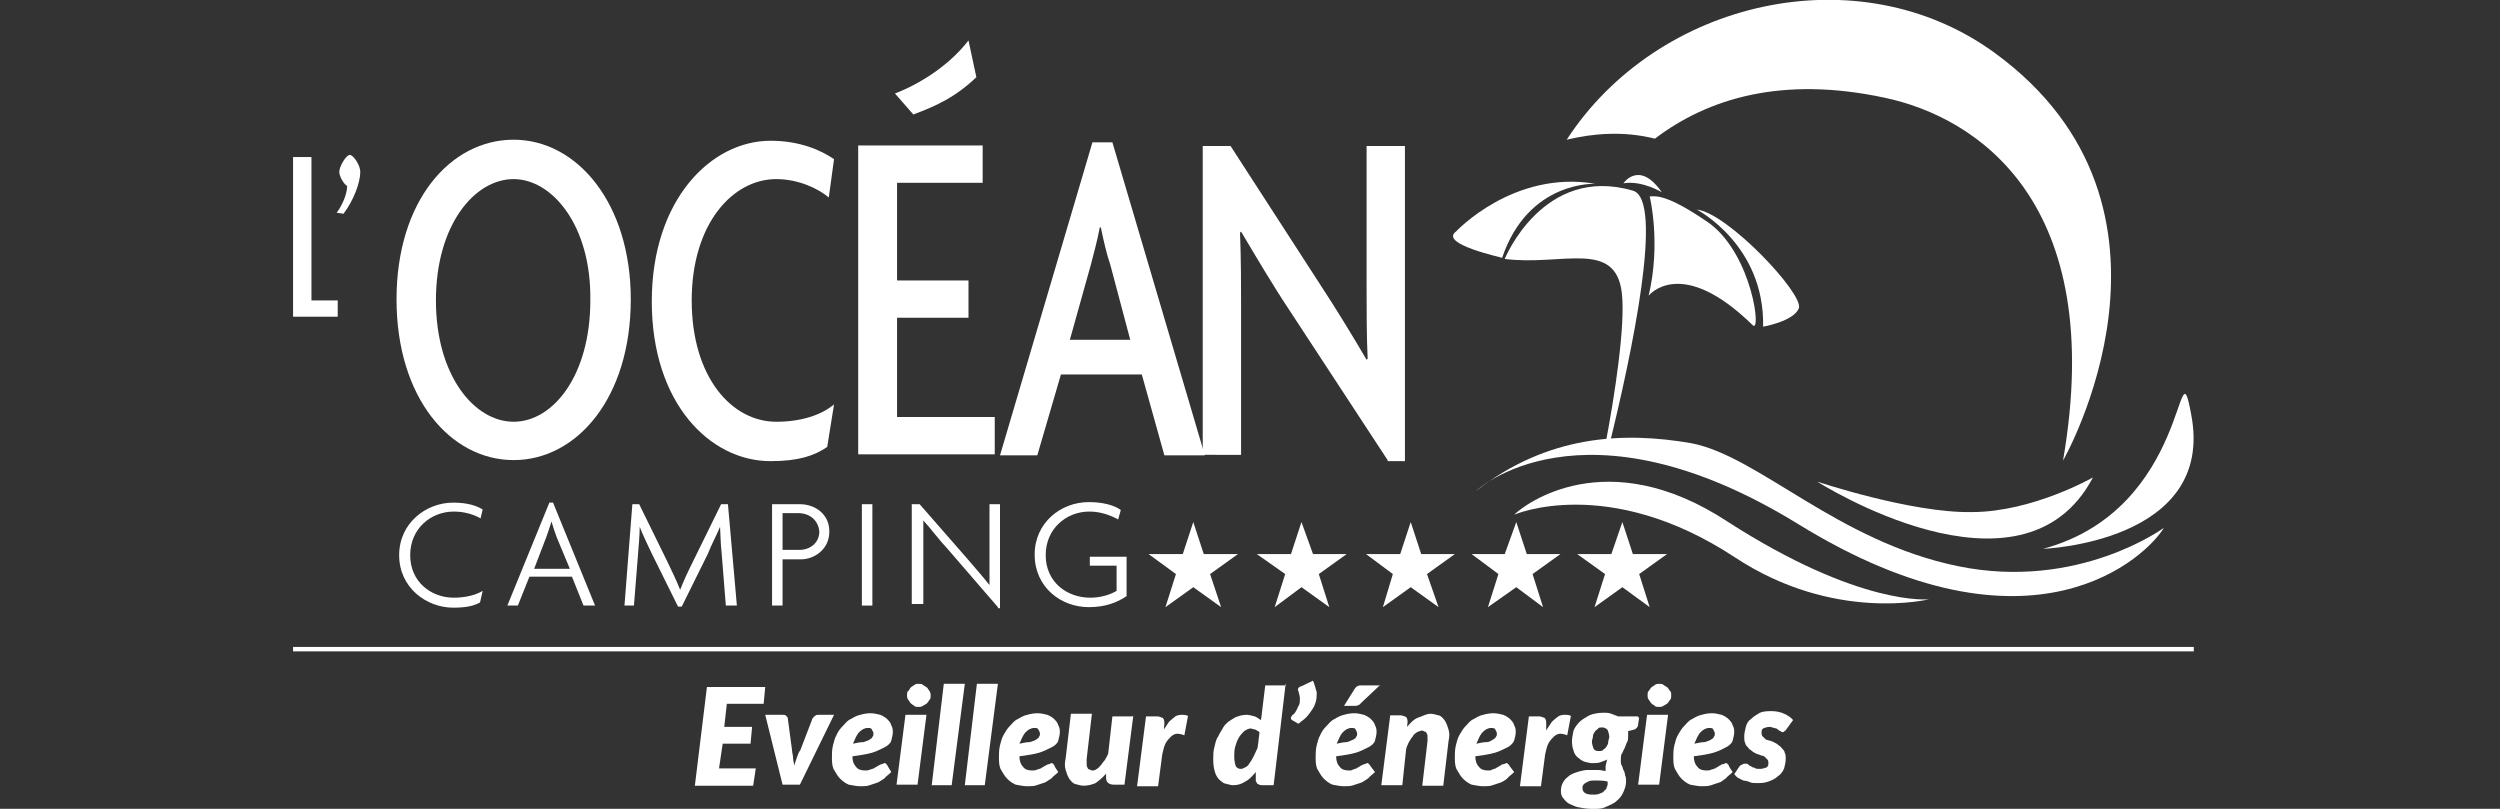<?xml version="1.0" encoding="utf-8"?>
<!-- Generator: Adobe Illustrator 27.8.0, SVG Export Plug-In . SVG Version: 6.00 Build 0)  -->
<svg version="1.1" id="Calque_1" xmlns="http://www.w3.org/2000/svg" xmlns:xlink="http://www.w3.org/1999/xlink" x="0px" y="0px" width="476" height="154"
	 viewBox="0 0 476 154" style="enable-background:new 0 0 476 154;" xml:space="preserve">
<rect x="0" y="0" width="476" height="154" fill="#333333" stroke="none"/>
<style type="text/css">
	.st0{fill:none;stroke:#FFFFFF;stroke-width:0.847;}
	.st1{fill:#FFFFFF;}
</style>
<g id="L_océane">
	<line class="st0" x1="55.8" y1="123.6" x2="417.7" y2="123.6"/>
	<g>
		<path class="st1" d="M91.5,98.7c-1.2-0.7-3-1.3-5.1-1.3c-4.3,0-8.3,3.2-8.3,8.3c0,5.1,4,8.1,8.3,8.1c2.2,0,4.2-0.5,5.5-1.3
			l-0.5,2.2c-1.2,0.7-2.8,1-5.1,1c-5.1,0-10.3-3.8-10.3-10c0-6.1,5.1-10,10.3-10c2.5,0,4.3,0.5,5.6,1.3C91.9,97,91.5,98.7,91.5,98.7
			z"/>
		<path class="st1" d="M111.1,115.3l-2.2-5.5h-8.1l-2.2,5.5h-2l8-19.6h0.7l8,19.6C113.3,115.3,111.1,115.3,111.1,115.3z M106,102.3
			c-0.3-0.8-0.7-2-1-3l0,0c-0.3,1-0.7,2.2-1,3l-2.3,6h6.8L106,102.3z"/>
		<path class="st1" d="M138.2,115.3l-0.8-10c-0.2-1.7-0.2-3.3-0.3-5l0,0c-0.7,1.7-1.7,3.5-2.3,5.1l-5,10.1h-0.7l-5-10.1
			c-0.7-1.5-1.7-3.5-2.3-5.1l0,0c0,1.7-0.2,3.5-0.3,5l-0.8,10h-1.8l1.5-19.3h1.3l5.3,10.8c0.8,1.7,1.8,3.7,2.5,5.5l0,0
			c0.7-1.8,1.5-3.5,2.5-5.5l5.3-10.8h1.3l1.7,19.3C140.2,115.3,138.2,115.3,138.2,115.3z"/>
		<path class="st1" d="M152.5,106.5H149v8.8h-2V96h5.3c3,0,5.6,2,5.6,5.1C158,104.5,155.1,106.5,152.5,106.5 M152,97.7h-3v7h3.2
			c2,0,3.8-1.3,3.8-3.5C155.8,99,154.1,97.7,152,97.7"/>
		<rect x="164.1" y="96" class="st1" width="2" height="19.3"/>
		<path class="st1" d="M190,115.6l-9.5-11c-1.7-1.8-3.3-4-4.7-5.5l0,0v15.9h-2.2V96h1.5l9,10.3c1.3,1.5,3.2,3.7,4.3,5.1l0,0V96h2
			v19.8H190C190,115.8,190,115.6,190,115.6z"/>
		<path class="st1" d="M207.3,115.6c-5.3,0-10.3-3.8-10.3-10c0-6.1,5-10,10.3-10c2.5,0,4.7,0.5,6.1,1.5l-0.5,1.8
			c-1.5-0.8-3.3-1.5-5.5-1.5c-4.3,0-8.3,3.2-8.3,8.3c0,5.1,4,8.1,8.5,8.1c2.2,0,4-0.7,5-1.3v-4.8h-5.1v-1.7h7v7.5
			C212.6,114.8,210.3,115.6,207.3,115.6"/>
		<polygon class="st1" points="235.7,105.5 230.4,109.3 232.5,115.6 227.2,111.8 221.9,115.6 223.9,109.3 218.7,105.5 225.2,105.5 
			227.2,99.4 229.2,105.5 		"/>
		<polygon class="st1" points="256.4,105.5 251.1,109.3 253.1,115.6 247.8,111.8 242.7,115.6 244.7,109.3 239.3,105.5 245.8,105.5 
			247.8,99.4 250,105.5 		"/>
		<polygon class="st1" points="277,105.5 271.7,109.3 273.9,115.6 268.6,111.8 263.3,115.6 265.2,109.3 260.1,105.5 266.6,105.5 
			268.6,99.4 270.6,105.5 		"/>
		<polygon class="st1" points="297.1,105.5 291.8,109.3 293.8,115.6 288.7,111.8 283.3,115.6 285.3,109.3 280.2,105.5 286.5,105.5 
			288.7,99.4 290.7,105.5 		"/>
		<polygon class="st1" points="317.4,105.5 312.1,109.3 314.1,115.6 308.9,111.8 303.6,115.6 305.6,109.3 300.3,105.5 306.8,105.5 
			308.9,99.4 310.9,105.5 		"/>
	</g>
	<g>
		<path class="st1" d="M379.7,10c-25.9-18.8-64.1-10-81.4,16.6c5-1.2,10.8-1.7,16.8-0.2c10-7.6,24.1-12,43.7-7.8
			c17.6,3.7,42.5,19.9,34,69.1C392.8,87.7,420.4,39.6,379.7,10"/>
		<path class="st1" d="M281,93.5c0,0,20.1-19.1,61.4,6.3c44.8,27.6,66.6,5.8,69.6,0.7c0,0-16.3,12-39.2,7.3
			c-22.9-4.7-37.9-20.9-50.7-23.4C308.9,82.1,294.6,82.9,281,93.5"/>
		<path class="st1" d="M288.3,98c0,0,17.8-7.8,42,8.1c18.9,12.5,37,8,37,8s-13.1,1.5-38.4-14.8C305.9,84.2,290.3,96,288.3,98"/>
		<path class="st1" d="M346,91.7c0,0,39,24.9,52.5-0.8c0,0-11.5,6.6-23.1,6.6C363.9,97.7,346,91.7,346,91.7"/>
		<path class="st1" d="M389,104.5c0,0,32.9-1.2,28.2-25.6C414.4,63.8,417.2,96.9,389,104.5"/>
		<path class="st1" d="M97.8,87.6c-12,0-22.3-11.8-22.3-30.6s10.3-30.4,22.3-30.4s22.3,12,22.3,30.4
			C120.1,75.8,109.8,87.6,97.8,87.6 M97.8,34.1c-7.5,0-14.8,8.8-14.8,23.1s7.3,23.1,14.8,23.1c7.5,0,14.6-8.8,14.6-23.1
			C112.6,42.9,105.1,34.1,97.8,34.1"/>
		<path class="st1" d="M157.8,37.6c-2-1.7-5.8-3.5-10-3.5c-8.3,0-16.1,8.5-16.1,23.1s7.6,23.1,16.1,23.1c4.8,0,8.6-1.3,11-3.3
			l-1.3,8.1c-2.5,1.7-5.5,2.7-10.8,2.7c-11.5,0-22.6-11-22.6-30.4s11.3-30.6,22.6-30.6c5.6,0,9.6,1.8,12.1,3.5
			C158.8,30.3,157.8,37.6,157.8,37.6z"/>
		<path class="st1" d="M163.4,86.7v-59h23.7v7.1h-16.3v18.6h13.6v7.1h-13.6v18.9h18.6v7.1H163.4z M173.9,21.8l-3.5-4
			c4.7-1.8,10.3-5.3,14-10.1l1.5,7C181.9,18.5,178.4,20.1,173.9,21.8"/>
		<path class="st1" d="M221.7,86.7l-4.3-15.4H202l-4.5,15.4h-7.1l17.6-59.6h3.8l17.6,59.6H221.7z M211.4,50.4
			c-0.7-2-1.3-4.7-1.8-7.1h-0.2c-0.5,2.7-1.2,5.1-1.7,7.1l-4,14.3h11.5L211.4,50.4z"/>
		<path class="st1" d="M264.2,87.6l-18.8-28.7c-3-4.5-6.3-10.1-9.1-14.8l-0.2,0.2c0.2,5,0.2,10,0.2,14.1v28.2H229V27.8h5.3
			l17.4,26.9c2.5,3.8,6,9.5,8.5,13.8l0.2-0.2c-0.2-4.3-0.2-9.5-0.2-13.5V27.8h7.3v60h-3.3C264.2,87.7,264.2,87.6,264.2,87.6z"/>
		<polygon class="st1" points="55.8,60.3 55.8,29.9 59.3,29.9 59.3,57.2 64.3,57.2 64.3,60.3 		"/>
		<path class="st1" d="M65.4,40.7l-1.3-0.2c1-1.3,2-3.5,2-5.1c-0.5-0.2-1.5-1.7-1.5-2.7s1.3-3.2,2-3.2s2,2,2,3.2
			C68.6,34.8,67.3,38.2,65.4,40.7"/>
		<path class="st1" d="M277.2,44.1c0,0,11-11.8,26.6-9.1c0,0-12.8-0.7-17.8,14.1C286,49,274,46.5,277.2,44.1"/>
		<path class="st1" d="M314.1,37.4c0,0,2.2,8.8-0.2,18.9c0,0,6.1-7.8,19.8,5.6c1.7,1.8,0-13.1-8.1-19.3
			C317.1,36.7,315.2,37.4,314.1,37.4"/>
		<path class="st1" d="M335.7,62.2c0,0,5.8-1,6.8-3.5c1-2.7-13.5-18.1-19.4-18.8C323,39.9,336,46.5,335.7,62.2"/>
		<path class="st1" d="M309.1,34.9c0,0,3-4.5,7.3,1.7C316.4,36.6,312.6,34.3,309.1,34.9"/>
		<path class="st1" d="M308.8,55.8c0.7,6-1.3,19.3-3.2,29.2c0.3-0.2,0.7-0.2,0.8-0.2c4.3-17.4,10.5-46.8,4.5-48.5
			c-17.1-5-24.4,13-24.4,13C297.3,50.7,307.6,45.5,308.8,55.8"/>
	</g>
	<g>
		<path class="st1" d="M138.4,133.9l-0.5,4.5h5.3l-0.3,3.2h-5.3l-0.7,4.7h7l-0.5,3.3h-11.1l2.3-18.8h11.1l-0.3,3.2H138.4z"/>
		<path class="st1" d="M158.8,136.1l-6.5,13.3H149l-3.3-13.3h3.3c0.3,0,0.5,0,0.7,0.2s0.3,0.3,0.3,0.5l0.8,6c0,0.5,0.2,1,0.2,1.5
			s0.2,1,0.2,1.5c0.2-0.5,0.3-1,0.5-1.5s0.3-1,0.7-1.5l2.3-6c0.2-0.2,0.2-0.3,0.5-0.5c0.2-0.2,0.3-0.2,0.7-0.2H158.8z"/>
		<path class="st1" d="M169.7,147c-0.5,0.5-1,0.8-1.3,1.2c-0.5,0.3-1,0.7-1.3,0.8c-0.5,0.2-1,0.3-1.5,0.5c-0.5,0.2-1.2,0.2-1.8,0.2
			c-0.8,0-1.5-0.2-2.2-0.3c-0.7-0.3-1.2-0.7-1.7-1.2c-0.5-0.5-0.8-1.2-1.2-1.8c-0.3-0.7-0.3-1.5-0.3-2.3c0-0.7,0-1.3,0.2-2.2
			c0.2-0.7,0.3-1.3,0.7-2c0.3-0.7,0.7-1.2,1.2-1.7c0.5-0.5,0.8-1,1.5-1.3c0.5-0.3,1.2-0.7,1.8-0.8c0.7-0.2,1.3-0.3,2-0.3
			c0.7,0,1.3,0.2,1.8,0.3c0.5,0.2,1,0.5,1.3,0.8s0.7,0.7,0.8,1.2c0.2,0.3,0.3,0.8,0.3,1.2c0,0.7-0.2,1.2-0.3,1.7s-0.7,1-1.3,1.3
			c-0.7,0.3-1.3,0.7-2.3,1c-1,0.3-2.3,0.5-3.8,0.7c0,0.8,0.2,1.5,0.7,2c0.3,0.5,1,0.7,1.7,0.7c0.3,0,0.7,0,1-0.2
			c0.3,0,0.5-0.2,0.7-0.2c0.2-0.2,0.3-0.2,0.5-0.3c0.2-0.2,0.3-0.2,0.5-0.3s0.3-0.2,0.5-0.2s0.3-0.2,0.5-0.2s0.3,0,0.3,0.2
			c0.2,0,0.2,0.2,0.3,0.3C168.9,145.7,169.7,147,169.7,147z M165.3,138.6c-0.7,0-1.2,0.3-1.7,0.8c-0.5,0.5-0.8,1.3-1.2,2.2
			c0.8-0.2,1.5-0.3,2-0.3c0.5-0.2,1-0.3,1.2-0.5c0.3-0.2,0.5-0.3,0.5-0.5c0.2-0.2,0.2-0.3,0.2-0.7c0-0.2-0.2-0.5-0.3-0.7
			C165.9,138.7,165.8,138.6,165.3,138.6z"/>
		<path class="st1" d="M176.4,136.1l-1.7,13.3h-4l1.7-13.3H176.4z M177.2,132.4c0,0.3,0,0.7-0.2,0.8c-0.2,0.3-0.3,0.5-0.5,0.7
			c-0.2,0.2-0.5,0.3-0.8,0.5c-0.3,0.2-0.5,0.2-0.8,0.2s-0.7,0-0.8-0.2c-0.3-0.2-0.5-0.3-0.7-0.5c-0.2-0.2-0.3-0.5-0.5-0.7
			c-0.2-0.3-0.2-0.5-0.2-0.8c0-0.3,0-0.7,0.2-0.8s0.3-0.5,0.5-0.7s0.5-0.3,0.7-0.5c0.3-0.2,0.5-0.2,0.8-0.2s0.7,0,0.8,0.2
			c0.3,0.2,0.5,0.3,0.8,0.5c0.2,0.2,0.3,0.5,0.5,0.7C177.1,131.7,177.2,132.1,177.2,132.4z"/>
		<path class="st1" d="M177.4,149.5l2.3-19.3h4l-2.5,19.3H177.4z"/>
		<path class="st1" d="M183.7,149.5l2.3-19.3h4l-2.5,19.3H183.7z"/>
		<path class="st1" d="M201.5,147c-0.5,0.5-1,0.8-1.3,1.2c-0.5,0.3-1,0.7-1.3,0.8c-0.5,0.2-1,0.3-1.5,0.5c-0.5,0.2-1.2,0.2-1.8,0.2
			c-0.8,0-1.5-0.2-2.2-0.3c-0.7-0.3-1.2-0.7-1.7-1.2c-0.5-0.5-0.8-1.2-1.2-1.8c-0.3-0.7-0.3-1.5-0.3-2.3c0-0.7,0-1.3,0.2-2.2
			c0.2-0.7,0.3-1.3,0.7-2s0.7-1.2,1.2-1.7c0.5-0.5,0.8-1,1.5-1.3c0.5-0.3,1.2-0.7,1.8-0.8c0.7-0.2,1.3-0.3,2-0.3
			c0.7,0,1.3,0.2,1.8,0.3c0.5,0.2,1,0.5,1.3,0.8s0.7,0.7,0.8,1.2c0.2,0.3,0.3,0.8,0.3,1.2c0,0.7-0.2,1.2-0.3,1.7s-0.7,1-1.3,1.3
			c-0.7,0.3-1.3,0.7-2.3,1c-1,0.3-2.3,0.5-3.8,0.7c0,0.8,0.2,1.5,0.7,2c0.3,0.5,1,0.7,1.7,0.7c0.3,0,0.7,0,1-0.2
			c0.3,0,0.5-0.2,0.7-0.2c0.2-0.2,0.3-0.2,0.5-0.3c0.2-0.2,0.3-0.2,0.5-0.3s0.3-0.2,0.5-0.2s0.3-0.2,0.5-0.2s0.3,0,0.3,0.2
			c0.2,0,0.2,0.2,0.3,0.3C200.6,145.7,201.5,147,201.5,147z M197,138.6c-0.7,0-1.2,0.3-1.7,0.8c-0.5,0.5-0.8,1.3-1.2,2.2
			c0.8-0.2,1.5-0.3,2-0.3c0.5-0.2,1-0.3,1.2-0.5c0.3-0.2,0.5-0.3,0.5-0.5c0.2-0.2,0.2-0.3,0.2-0.7c0-0.2-0.2-0.5-0.3-0.7
			C197.6,138.7,197.5,138.6,197,138.6z"/>
		<path class="st1" d="M215.8,136.1l-1.7,13.3h-2c-1,0-1.5-0.5-1.5-1.3v-0.8c-0.7,0.8-1.3,1.3-2,1.8c-0.7,0.3-1.5,0.5-2.3,0.5
			c-0.5,0-1-0.2-1.5-0.3s-0.8-0.5-1.2-1c-0.3-0.5-0.5-1-0.7-1.7s-0.2-1.3,0-2.2l1-8.5h4l-1,8.6v1c0,0.2,0,0.5,0.2,0.7
			c0,0.2,0.2,0.3,0.3,0.3c0.2,0,0.3,0.2,0.5,0.2c0.3,0,0.5,0,0.8-0.2s0.5-0.3,0.8-0.7c0.3-0.3,0.5-0.7,0.8-1
			c0.2-0.3,0.5-0.8,0.7-1.3l0.8-7.1h3.8C215.8,136.4,215.8,136.1,215.8,136.1z"/>
		<path class="st1" d="M221.6,138.9c0.3-0.5,0.7-1,1-1.5c0.3-0.3,0.8-0.7,1.2-1c0.3-0.2,0.8-0.3,1.2-0.3c0.3,0,0.8,0,1.2,0.2
			l-0.7,3.7c-0.5-0.2-1-0.3-1.3-0.3c-0.5,0-0.8,0.2-1.2,0.5c-0.3,0.3-0.7,0.7-1,1.2c-0.3,0.5-0.5,1.3-0.7,2.2l-0.8,6.1h-4l1.7-13.3
			h2.2c0.3,0,0.7,0.2,1,0.3c0.2,0.2,0.3,0.5,0.3,1L221.6,138.9L221.6,138.9z"/>
		<path class="st1" d="M244.8,130.1l-2.3,19.4h-2.2c-0.2,0-0.5,0-0.7-0.2c-0.2,0-0.3-0.2-0.3-0.3c-0.1-0.1-0.2-0.2-0.2-0.3V147
			c-0.7,0.8-1.3,1.5-2,1.8c-0.7,0.5-1.5,0.7-2.3,0.7c-0.5,0-1-0.2-1.5-0.3s-0.8-0.5-1.2-0.8c-0.3-0.3-0.7-1-0.8-1.5
			c-0.2-0.7-0.3-1.3-0.3-2.3c0-0.8,0-1.5,0.2-2.3c0.2-0.7,0.3-1.5,0.7-2c0.3-0.7,0.7-1.2,1-1.8c0.3-0.5,0.8-1,1.3-1.3
			c0.5-0.3,1-0.7,1.5-0.8c0.5-0.2,1.2-0.3,1.7-0.3c0.5,0,1,0.2,1.5,0.3c0.5,0.2,0.8,0.5,1.2,0.7l0.8-6.6h4
			C244.8,130.3,244.8,130.1,244.8,130.1z M239.8,139.4c-0.2-0.2-0.5-0.3-0.8-0.5c-0.3,0-0.7-0.2-0.8-0.2c-0.5,0-0.8,0.2-1.3,0.5
			c-0.3,0.3-0.7,0.7-1,1.2s-0.5,1-0.7,1.7c-0.2,0.7-0.2,1.3-0.2,2c0,0.8,0.2,1.5,0.3,1.8c0.2,0.3,0.5,0.5,1,0.5
			c0.3,0,0.5-0.2,0.8-0.3s0.7-0.5,0.8-0.8c0.3-0.3,0.5-0.8,0.8-1.3c0.2-0.5,0.5-1,0.7-1.5C239.5,142.4,239.8,139.4,239.8,139.4z"/>
		<path class="st1" d="M250,129.6c0.3,0.7,0.5,1.5,0.7,2.2c0,0.7,0,1.5-0.3,2.2c-0.2,0.7-0.7,1.3-1.2,2c-0.5,0.7-1.2,1.2-2,1.8
			l-1.2-0.7l-0.2-0.2v-0.3c0-0.1,0.1-0.2,0.2-0.3c0-0.2,0.2-0.2,0.3-0.3s0.3-0.3,0.5-0.7c0.2-0.3,0.3-0.7,0.5-1
			c0.2-0.3,0.2-0.8,0.2-1.3s-0.2-1-0.3-1.5c-0.2-0.2,0-0.3,0-0.5c0.2-0.2,0.3-0.3,0.5-0.3L250,129.6L250,129.6z"/>
		<path class="st1" d="M261.8,147c-0.5,0.5-1,0.8-1.3,1.2c-0.5,0.3-1,0.7-1.3,0.8c-0.5,0.2-1,0.3-1.5,0.5c-0.5,0.2-1.2,0.2-1.8,0.2
			c-0.8,0-1.5-0.2-2.2-0.3c-0.7-0.3-1.2-0.7-1.7-1.2c-0.5-0.5-0.8-1.2-1.2-1.8c-0.3-0.7-0.3-1.5-0.3-2.3c0-0.7,0-1.3,0.2-2.2
			c0.2-0.7,0.3-1.3,0.7-2c0.3-0.7,0.7-1.2,1.2-1.7c0.5-0.5,0.8-1,1.5-1.3c0.5-0.3,1.2-0.7,1.8-0.8c0.7-0.2,1.3-0.3,2-0.3
			s1.3,0.2,1.8,0.3c0.5,0.2,1,0.5,1.3,0.8c0.3,0.3,0.7,0.7,0.8,1.2c0.2,0.3,0.3,0.8,0.3,1.2c0,0.7-0.2,1.2-0.3,1.7s-0.7,1-1.3,1.3
			c-0.7,0.3-1.3,0.7-2.3,1c-1,0.3-2.3,0.5-3.8,0.7c0,0.8,0.2,1.5,0.7,2c0.3,0.5,1,0.7,1.7,0.7c0.3,0,0.7,0,0.8-0.2
			c0.3,0,0.5-0.2,0.7-0.2c0.2-0.2,0.3-0.2,0.5-0.3c0.2-0.2,0.3-0.2,0.5-0.3s0.3-0.2,0.5-0.2c0.2,0,0.3-0.2,0.5-0.2
			c0.2,0,0.3,0,0.3,0.2c0.2,0,0.2,0.2,0.3,0.3C260.8,145.7,261.8,147,261.8,147z M257.4,138.6c-0.7,0-1.2,0.3-1.7,0.8
			s-0.8,1.3-1.2,2.2c0.8-0.2,1.5-0.3,2-0.3c0.5-0.2,0.8-0.3,1.2-0.5c0.3-0.2,0.5-0.3,0.5-0.5c0.2-0.2,0.2-0.3,0.2-0.7
			c0-0.2-0.2-0.5-0.3-0.7C258.1,138.7,257.8,138.6,257.4,138.6z M262.8,130.4l-3.5,3.3l-0.5,0.5c-0.2,0-0.3,0.2-0.7,0.2h-2.2l2-3.2
			c0.2-0.2,0.3-0.5,0.5-0.5c0.2-0.2,0.5-0.2,0.8-0.2h3.5C262.8,130.6,262.8,130.4,262.8,130.4z"/>
		<path class="st1" d="M267.9,138.4c0.7-0.8,1.3-1.5,2.2-1.8s1.5-0.7,2.3-0.7c0.5,0,1,0.2,1.5,0.3s0.8,0.5,1.2,1
			c0.3,0.5,0.5,1,0.7,1.7s0.2,1.3,0,2.2l-1,8.5h-4l1-8.5v-0.8c0-0.3,0-0.5-0.2-0.7c0-0.2-0.2-0.3-0.3-0.3c-0.2,0-0.3-0.2-0.5-0.2
			c-0.3,0-0.7,0.2-1,0.3c-0.3,0.2-0.7,0.5-0.8,0.8c-0.3,0.3-0.5,0.7-0.8,1.2c-0.2,0.5-0.5,1-0.5,1.5l-0.7,6.6h-4l1.7-13.3h2
			c0.3,0,0.7,0.2,1,0.3c0.2,0.2,0.3,0.5,0.3,1L267.9,138.4L267.9,138.4L267.9,138.4z"/>
		<path class="st1" d="M288.3,147c-0.5,0.5-1,0.8-1.3,1.2c-0.3,0.3-1,0.7-1.3,0.8c-0.5,0.2-1,0.3-1.5,0.5c-0.5,0.2-1.2,0.2-1.8,0.2
			c-0.8,0-1.5-0.2-2.2-0.3c-0.7-0.3-1.2-0.7-1.7-1.2c-0.5-0.5-0.8-1.2-1.2-1.8c-0.3-0.7-0.3-1.5-0.3-2.3c0-0.7,0-1.3,0.2-2.2
			c0.2-0.7,0.3-1.3,0.7-2s0.7-1.2,1.2-1.7c0.5-0.5,0.8-1,1.5-1.3c0.5-0.3,1.2-0.7,1.8-0.8c0.7-0.2,1.3-0.3,2-0.3s1.3,0.2,1.8,0.3
			c0.5,0.2,1,0.5,1.3,0.8s0.7,0.7,0.8,1.2c0.2,0.3,0.3,0.8,0.3,1.2c0,0.7-0.2,1.2-0.3,1.7c-0.2,0.5-0.7,1-1.3,1.3
			c-0.7,0.3-1.3,0.7-2.3,1c-1,0.3-2.3,0.5-3.8,0.7c0,0.8,0.2,1.5,0.7,2c0.3,0.5,1,0.7,1.7,0.7c0.3,0,0.7,0,0.8-0.2
			c0.3,0,0.5-0.2,0.7-0.2c0.2-0.2,0.3-0.2,0.5-0.3c0.2-0.2,0.3-0.2,0.5-0.3c0.2-0.2,0.3-0.2,0.5-0.2c0.2,0,0.3-0.2,0.5-0.2
			c0.2,0,0.3,0,0.3,0.2c0.2,0,0.2,0.2,0.3,0.3C287.3,145.7,288.3,147,288.3,147z M284,138.6c-0.7,0-1.2,0.3-1.7,0.8
			c-0.5,0.5-0.8,1.3-1.2,2.2c0.8-0.2,1.5-0.3,2-0.3c0.5,0,0.8-0.3,1.2-0.5c0.3-0.2,0.5-0.3,0.5-0.5c0.2-0.2,0.2-0.3,0.2-0.7
			c0-0.2-0.2-0.5-0.3-0.7C284.7,138.7,284.3,138.6,284,138.6L284,138.6z"/>
		<path class="st1" d="M294.5,138.9c0.3-0.5,0.7-1,1-1.5c0.3-0.3,0.8-0.7,1.2-1c0.3-0.2,0.8-0.3,1.2-0.3s0.8,0,1.2,0.2l-0.7,3.7
			c-0.5-0.2-1-0.3-1.3-0.3c-0.5,0-0.8,0.2-1.2,0.5c-0.3,0.3-0.7,0.7-1,1.2c-0.3,0.5-0.5,1.3-0.7,2.2l-0.8,6.1h-4l1.7-13.3h2
			c0.3,0,0.7,0.2,1,0.3c0.2,0.2,0.3,0.5,0.3,1v1.3H294.5L294.5,138.9z"/>
		<path class="st1" d="M312.1,136.6l-0.2,1.3c0,0.5-0.3,0.8-0.7,1l-1.2,0.3v0.8c0,0.5,0,1-0.2,1.3c-0.2,0.3-0.3,0.8-0.5,1.2
			c-0.2,0.3-0.3,0.7-0.5,1c-0.2,0.3-0.2,0.8-0.2,1.3c0,0.3,0,0.7,0.2,1c0.2,0.3,0.2,0.7,0.3,0.8c0.2,0.3,0.3,0.7,0.3,1
			c0.2,0.3,0.2,0.7,0.2,1.2c0,0.7-0.2,1.3-0.5,2c-0.3,0.7-0.7,1.2-1.3,1.7c-0.5,0.5-1.3,0.8-2.2,1.2s-1.8,0.3-2.8,0.3
			c-0.8,0-1.7-0.2-2.3-0.3s-1.3-0.5-1.8-0.7c-0.5-0.3-0.8-0.7-1.2-1.2c-0.3-0.5-0.3-0.8-0.3-1.3c0-0.7,0.2-1.2,0.5-1.7
			c0.3-0.5,0.7-0.8,1.2-1.2c0.5-0.3,1-0.5,1.7-0.7s1.2-0.3,1.8-0.3h1.8c0.7,0,1.2,0.2,1.5,0.2v-0.7c0-0.5,0.2-1,0.3-1.5
			c-0.3,0.2-0.7,0.3-1.2,0.5c-0.5,0.2-1,0.2-1.7,0.2c-0.5,0-1-0.2-1.5-0.3c-0.5-0.2-0.8-0.5-1.2-0.8s-0.7-0.8-0.8-1.3
			c-0.2-0.5-0.3-1.2-0.3-1.8c0-0.7,0.2-1.3,0.3-2c0.3-0.7,0.7-1.2,1.2-1.7c0.5-0.5,1.2-0.8,1.8-1.2c0.7-0.3,1.7-0.5,2.7-0.5
			c0.5,0,1,0,1.5,0.2s0.8,0.3,1.3,0.5h3.8V136.6L312.1,136.6z M303.4,151.3c0.3,0,0.8,0,1.2-0.2s0.7-0.2,0.8-0.5
			c0.2-0.2,0.5-0.3,0.5-0.7c0.2-0.3,0.2-0.5,0.2-0.8v-0.3c-0.8-0.2-1.7-0.2-2.2-0.2c-0.7,0-1.2,0-1.5,0.2s-0.7,0.3-0.8,0.5
			c-0.2,0.2-0.3,0.3-0.3,0.7c0,0.5,0.2,0.8,0.5,1S302.6,151.3,303.4,151.3L303.4,151.3z M304.4,143c0.3,0,0.7,0,0.8-0.2
			c0.2-0.2,0.5-0.3,0.7-0.7c0.2-0.3,0.3-0.5,0.3-0.8s0.2-0.7,0.2-1c0-0.5-0.2-1-0.3-1.3c-0.2-0.3-0.7-0.5-1-0.5s-0.7,0-0.8,0.2
			s-0.5,0.3-0.7,0.7c-0.2,0.3-0.3,0.5-0.3,0.8c0,0.3-0.2,0.7-0.2,1c0,0.5,0.2,1,0.3,1.3C303.6,142.9,303.9,143,304.4,143z"/>
		<path class="st1" d="M317.6,136.1l-1.7,13.3h-4l1.7-13.3H317.6z M318.2,132.4c0,0.3,0,0.7-0.2,0.8c-0.2,0.3-0.3,0.5-0.5,0.7
			c-0.2,0.2-0.5,0.3-0.8,0.5c-0.3,0.2-0.5,0.2-0.8,0.2s-0.7,0-0.8-0.2c-0.3-0.2-0.5-0.3-0.7-0.5c-0.2-0.2-0.3-0.5-0.5-0.7
			c-0.2-0.3-0.2-0.5-0.2-0.8c0-0.3,0-0.7,0.2-0.8c0.2-0.3,0.3-0.5,0.5-0.7c0.2-0.2,0.5-0.3,0.7-0.5c0.3-0.2,0.5-0.2,0.8-0.2
			s0.7,0,0.8,0.2c0.3,0.2,0.5,0.3,0.8,0.5c0.2,0.2,0.3,0.5,0.5,0.7C318.2,131.7,318.2,132.1,318.2,132.4z"/>
		<path class="st1" d="M329.9,147c-0.5,0.5-1,0.8-1.3,1.2c-0.5,0.3-0.8,0.7-1.3,0.8c-0.5,0.2-1,0.3-1.5,0.5
			c-0.5,0.2-1.2,0.2-1.8,0.2c-0.8,0-1.5-0.2-2.2-0.3c-0.7-0.3-1.2-0.7-1.7-1.2c-0.5-0.5-0.8-1.2-1.2-1.8c-0.3-0.7-0.3-1.5-0.3-2.3
			c0-0.7,0-1.3,0.2-2.2c0.2-0.7,0.3-1.3,0.7-2s0.7-1.2,1.2-1.7c0.5-0.5,0.8-1,1.5-1.3c0.5-0.3,1.2-0.7,1.8-0.8
			c0.7-0.2,1.3-0.3,2-0.3c0.7,0,1.3,0.2,1.8,0.3c0.5,0.2,1,0.5,1.3,0.8s0.7,0.7,0.8,1.2c0.2,0.3,0.3,0.8,0.3,1.2
			c0,0.7-0.2,1.2-0.3,1.7s-0.7,1-1.3,1.3s-1.3,0.7-2.3,1c-1,0.3-2.3,0.5-3.8,0.7c0,0.8,0.2,1.5,0.7,2c0.3,0.5,1,0.7,1.7,0.7
			c0.3,0,0.7,0,1-0.2c0.3,0,0.5-0.2,0.7-0.2c0.2-0.2,0.3-0.2,0.5-0.3c0.2-0.2,0.3-0.2,0.5-0.3c0.2-0.2,0.3-0.2,0.5-0.2
			c0.2,0,0.3-0.2,0.5-0.2c0.2,0,0.3,0,0.3,0.2c0.2,0,0.2,0.2,0.3,0.3C329,145.7,329.9,147,329.9,147z M325.5,138.6
			c-0.7,0-1.2,0.3-1.7,0.8s-0.8,1.3-1.2,2.2c0.8-0.2,1.5-0.3,2-0.3c0.5-0.2,1-0.3,1.2-0.5c0.3-0.2,0.5-0.3,0.5-0.5
			c0.2-0.2,0.2-0.3,0.2-0.7c0-0.2-0.2-0.5-0.3-0.7C326.2,138.7,325.9,138.6,325.5,138.6L325.5,138.6z"/>
		<path class="st1" d="M340.1,138.9c-0.2,0.2-0.2,0.3-0.3,0.3s-0.2,0.2-0.3,0.2c-0.2,0-0.3,0-0.5-0.2c-0.2,0-0.3-0.2-0.5-0.3
			c-0.2-0.2-0.3-0.2-0.7-0.3c-0.2,0-0.5-0.2-0.8-0.2c-0.7,0-1,0.2-1.3,0.3c-0.3,0.2-0.3,0.5-0.3,0.8c0,0.2,0,0.5,0.2,0.7
			c0.2,0.2,0.3,0.3,0.5,0.5c0.2,0.2,0.5,0.2,0.8,0.3s0.7,0.2,0.8,0.3c0.3,0.2,0.7,0.3,0.8,0.5c0.3,0.2,0.5,0.3,0.8,0.7
			c0.2,0.2,0.5,0.5,0.5,0.8c0.2,0.3,0.2,0.8,0.2,1.2c0,0.7-0.2,1.3-0.3,1.8c-0.3,0.7-0.7,1.2-1.2,1.5c-0.5,0.5-1.2,0.8-1.8,1
			c-0.7,0.3-1.5,0.3-2.3,0.3c-0.5,0-0.8,0-1.3-0.2c-0.3-0.2-0.8-0.2-1.2-0.3l-1-0.5c-0.3-0.2-0.5-0.5-0.7-0.7l1-1.5
			c0.2-0.2,0.3-0.3,0.5-0.3c0.2-0.2,0.3-0.2,0.7-0.2c0.2,0,0.3,0,0.5,0.2c0.2,0.2,0.3,0.2,0.5,0.3c0.2,0.2,0.3,0.2,0.7,0.3
			c0.2,0.2,0.5,0.2,1,0.2c0.5,0,1-0.2,1.3-0.3c0.3-0.3,0.3-0.5,0.3-0.8c0-0.3,0-0.5-0.2-0.7c-0.2-0.2-0.3-0.3-0.5-0.5
			c-0.2-0.2-0.5-0.2-0.8-0.3c-0.3-0.2-0.7-0.2-0.8-0.3c-0.3-0.2-0.7-0.3-0.8-0.5c-0.3-0.2-0.5-0.3-0.8-0.7c-0.2-0.2-0.5-0.5-0.5-0.8
			c-0.2-0.3-0.2-0.8-0.2-1.3c0-0.7,0.2-1.2,0.3-1.8c0.2-0.7,0.5-1.2,1-1.5c0.5-0.5,1-0.8,1.7-1.2c0.7-0.3,1.5-0.3,2.3-0.3
			c0.8,0,1.7,0.2,2.3,0.5c0.7,0.3,1.3,0.7,1.7,1.2L340.1,138.9L340.1,138.9z"/>
	</g>
</g>
</svg>
